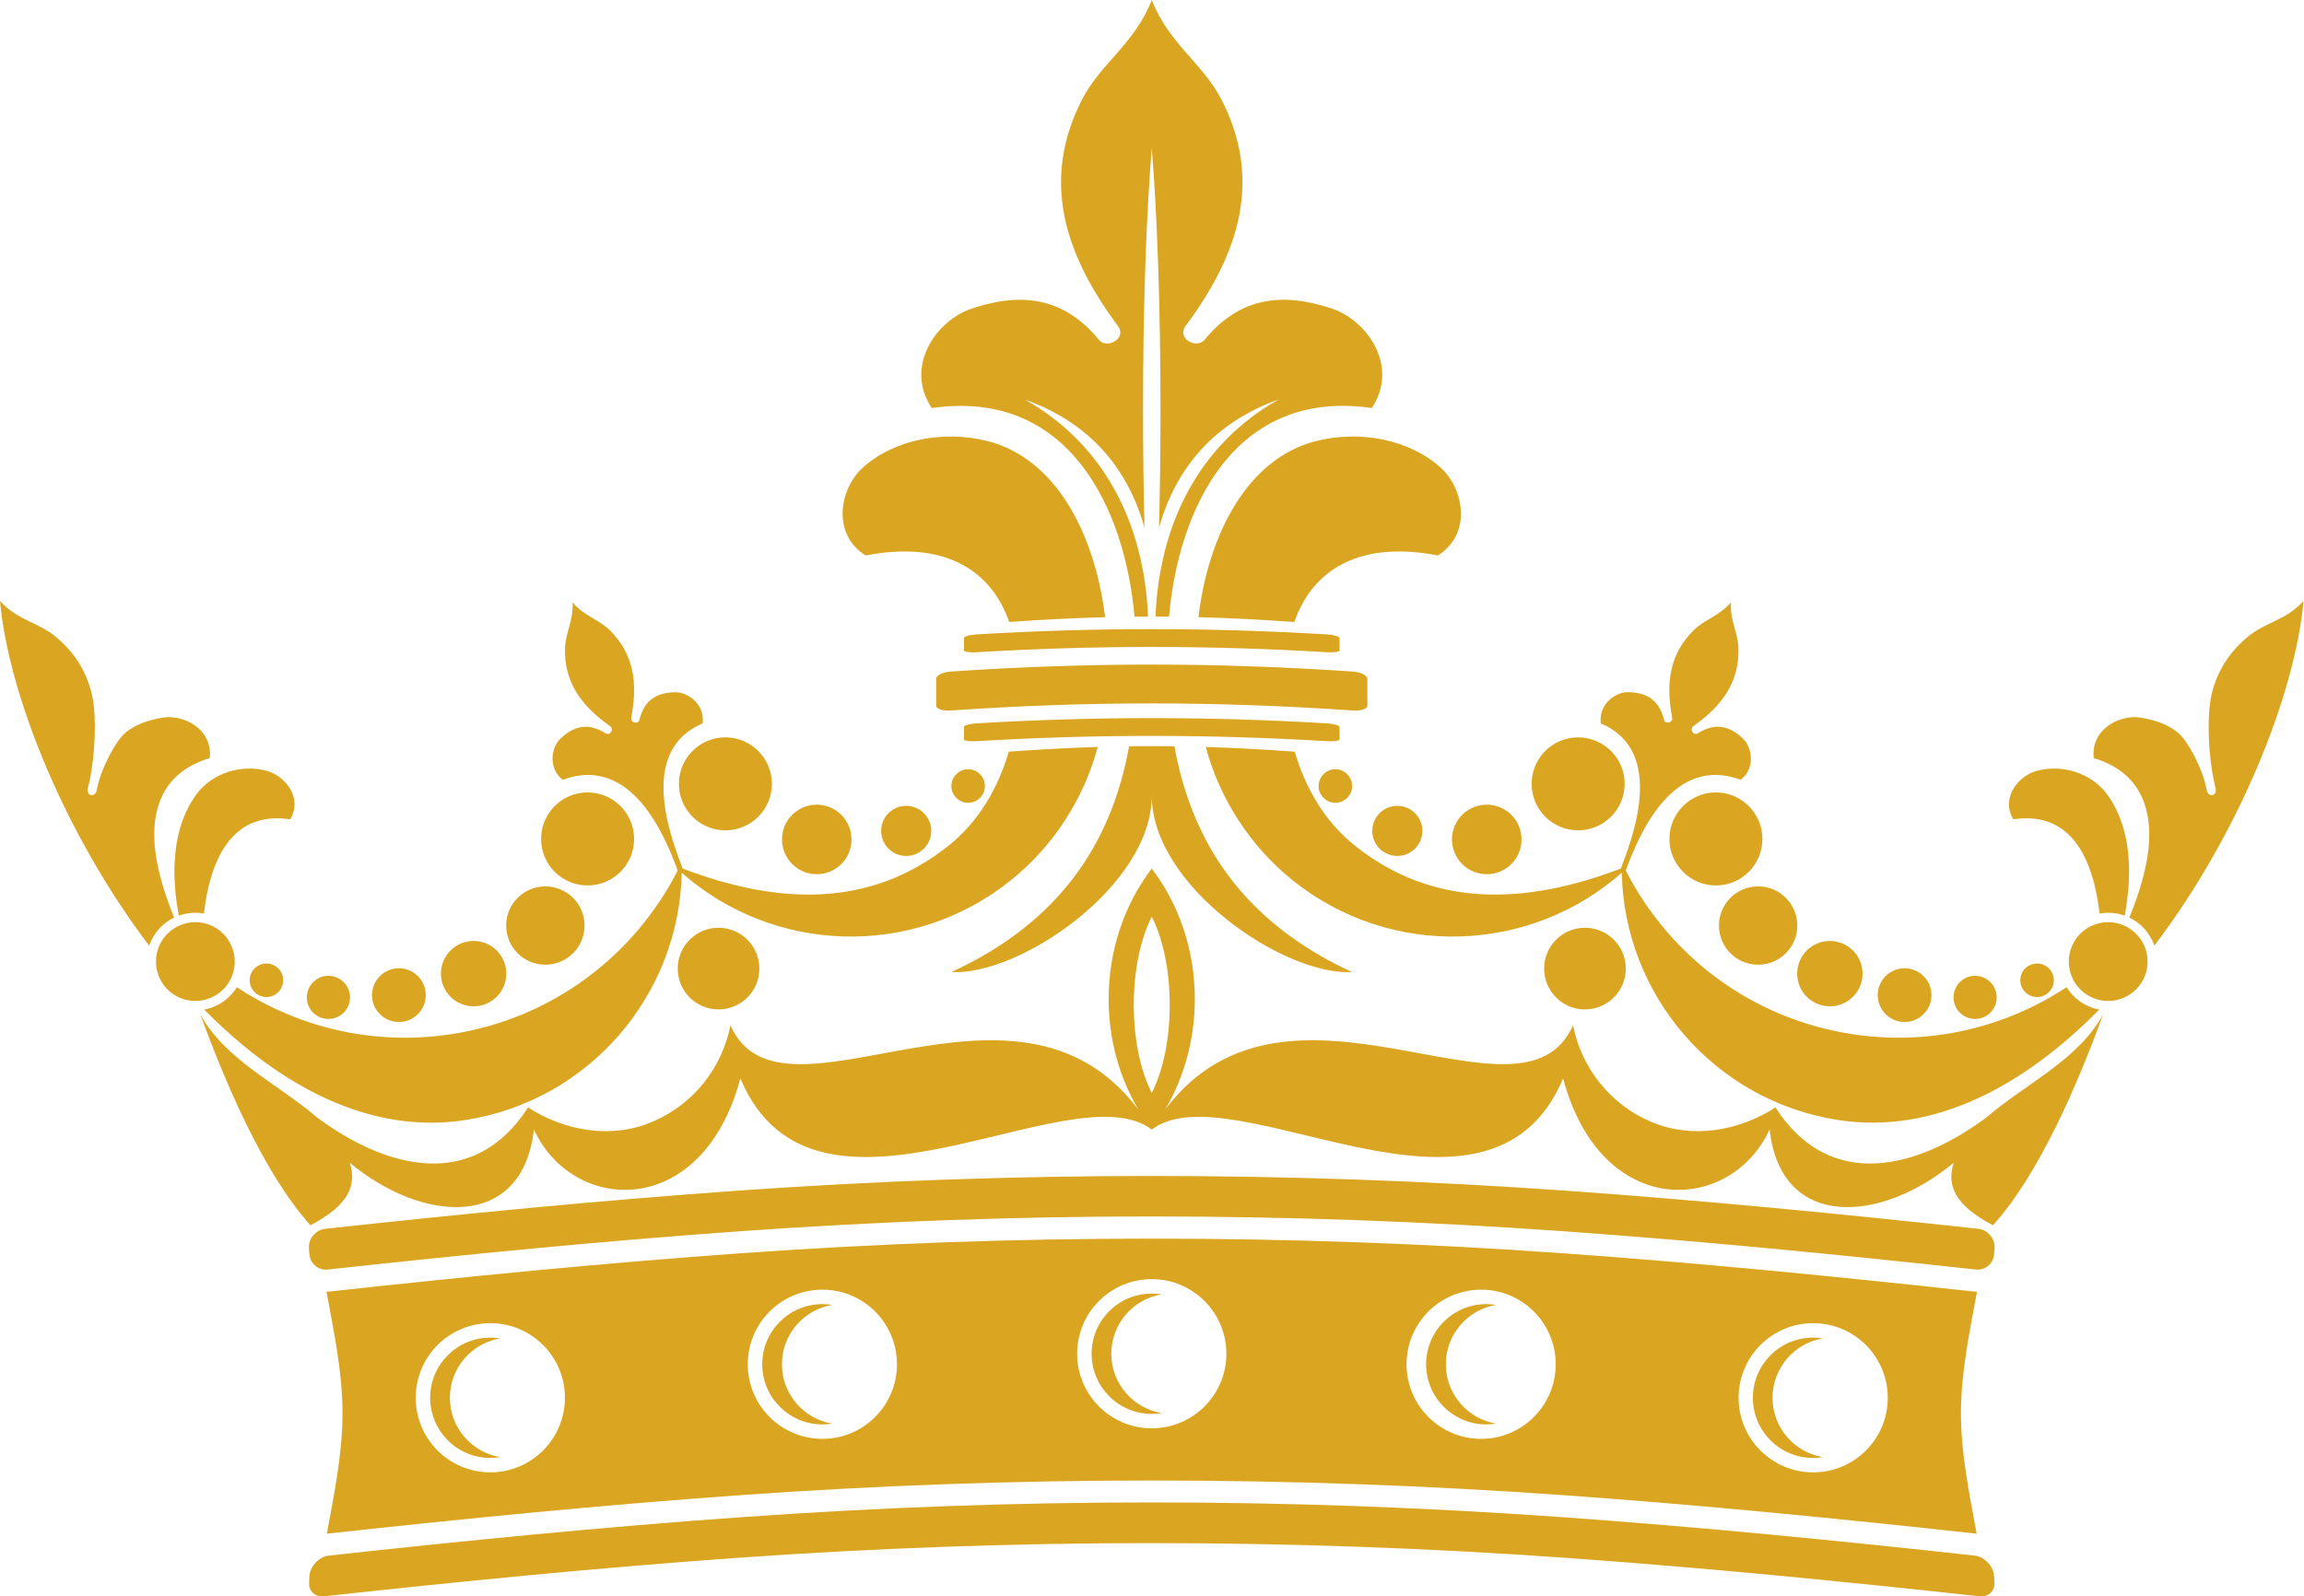 <?xml version="1.0" encoding="UTF-8" standalone="no"?><svg xmlns="http://www.w3.org/2000/svg" xmlns:xlink="http://www.w3.org/1999/xlink" fill="#000000" height="77.6" preserveAspectRatio="xMidYMid meet" version="1" viewBox="0.0 0.0 112.0 77.6" width="112" zoomAndPan="magnify"><g clip-rule="evenodd" fill="#daa520" fill-rule="evenodd" id="change1_1"><path d="M7.25,45.975C3.147,40.566,0.411,33.773,0,29.215 c0.84,0.948,1.88,1.042,2.709,1.746c0.942,0.775,1.488,1.706,1.748,2.755c0.26,1.05,0.181,3.178-0.181,4.576 c-0.098,0.456,0.361,0.478,0.428,0.125c0.173-1.003,0.922-2.41,1.397-2.798c0.477-0.387,1.089-0.614,1.813-0.729 c1.04-0.161,2.431,0.566,2.282,1.966c-2.136,0.648-2.769,2.239-2.691,4.001C7.56,42.116,8.001,43.455,8.463,44.611 c-0.241,0.116-0.459,0.273-0.646,0.46C7.565,45.323,7.369,45.631,7.25,45.975L7.25,45.975z M104.726,45.975 c4.104-5.409,6.839-12.202,7.252-16.76c-0.842,0.948-1.882,1.042-2.712,1.746 c-0.94,0.775-1.486,1.706-1.748,2.755c-0.26,1.05-0.18,3.178,0.181,4.576 c0.097,0.456-0.36,0.478-0.426,0.125c-0.174-1.003-0.922-2.41-1.401-2.798c-0.474-0.387-1.087-0.614-1.812-0.729 c-1.038-0.161-2.43,0.566-2.28,1.966c2.136,0.648,2.768,2.239,2.692,4.001c-0.056,1.258-0.496,2.597-0.96,3.753 c0.242,0.116,0.46,0.273,0.647,0.46C104.411,45.323,104.606,45.631,104.726,45.975L104.726,45.975z M55.989,7.21c0.259,3.13,0.424,7.678,0.424,12.742c0,1.997-0.025,3.913-0.072,5.694 c0.778-2.724,2.504-5.035,5.817-6.226c-3.915,2.213-5.7,6.04-5.966,10.147l-0.022,0.41l0,0 c0.22,0,0.439,0.001,0.657,0.002c0.464-5.29,3.214-11.107,9.858-10.142c1.343-2.032-0.219-4.254-1.939-4.835 c-2.411-0.801-4.464-0.571-6.186,1.511c-0.379,0.49-1.412-0.071-0.907-0.691 C60.282,12.27,61.36,8.708,59.374,4.834C58.478,3.093,56.814,2.122,55.989,0c-0.828,2.122-2.491,3.093-3.387,4.834 c-1.985,3.874-0.907,7.436,1.722,10.99c0.505,0.62-0.527,1.181-0.907,0.691 c-1.722-2.083-3.775-2.312-6.186-1.511c-1.721,0.581-3.281,2.802-1.939,4.835 c6.644-0.965,9.394,4.851,9.857,10.142c0.22-0.001,0.439-0.002,0.657-0.002l0,0l-0.021-0.41 c-0.266-4.107-2.052-7.934-5.965-10.147c3.312,1.19,5.039,3.501,5.817,6.226 c-0.048-1.781-0.073-3.697-0.073-5.694C55.562,14.888,55.727,10.34,55.989,7.21L55.989,7.21z M55.989,31.453 c2.819,0,5.637,0.085,8.518,0.256c0.338,0.019,0.612-0.016,0.612-0.089c0-0.199-0.003-0.4-0.005-0.602 c0-0.072-0.277-0.156-0.612-0.175c-2.878-0.17-5.697-0.256-8.514-0.256c-2.819,0-5.636,0.086-8.515,0.256 c-0.336,0.019-0.613,0.103-0.613,0.175c-0.002,0.201-0.004,0.402-0.004,0.602c0,0.073,0.275,0.108,0.612,0.089 C50.35,31.538,53.168,31.453,55.989,31.453L55.989,31.453z M55.989,34.198c3.224,0,6.449,0.115,9.777,0.346 c0.389,0.026,0.702-0.075,0.702-0.234c0-0.218,0-0.438,0-0.655c0-0.219,0-0.439,0-0.656 c0-0.161-0.313-0.322-0.702-0.349c-3.329-0.226-6.553-0.339-9.777-0.339c-3.224,0-6.448,0.113-9.779,0.339 c-0.389,0.027-0.702,0.189-0.702,0.349c0,0.218,0,0.437,0,0.656c0,0.217,0,0.438,0,0.655 c0,0.16,0.314,0.26,0.702,0.234C49.539,34.313,52.764,34.198,55.989,34.198L55.989,34.198z M55.989,35.777 c2.819,0,5.637,0.086,8.518,0.257c0.338,0.02,0.612-0.017,0.612-0.09c0-0.199-0.003-0.4-0.005-0.601 c0-0.073-0.277-0.156-0.612-0.176c-2.878-0.17-5.697-0.254-8.514-0.254c-2.819,0-5.636,0.084-8.515,0.254 c-0.336,0.02-0.613,0.103-0.613,0.176c-0.002,0.2-0.004,0.401-0.004,0.601c0,0.074,0.275,0.11,0.612,0.09 C50.35,35.863,53.168,35.777,55.989,35.777L55.989,35.777z M55.989,38.683c0.004,4.403,6.438,8.761,9.735,8.576 c-5.312-2.449-7.794-6.334-8.634-10.977c-0.368-0.005-0.735-0.007-1.101-0.007c-0.369,0-0.736,0.002-1.102,0.007 c-0.841,4.643-3.322,8.528-8.636,10.977C49.55,47.444,55.983,43.086,55.989,38.683L55.989,38.683z M55.989,44.57 v-0.002c0.536,1.054,0.874,2.583,0.874,4.286c0,1.703-0.338,3.231-0.874,4.284l0,0l0,0 c-0.538-1.052-0.875-2.581-0.875-4.284c0-1.703,0.337-3.232,0.875-4.286V44.57L55.989,44.57z M55.989,54.917 c3.908-2.962,16.377,6.14,19.995-2.489c1.859,6.94,8.165,6.585,10.038,2.48 c0.55,4.933,5.424,4.557,8.949,1.623c-0.339,1.064,0.009,2.044,1.911,3.038 c2.285-2.533,4.171-7.002,5.362-10.279c-0.98,1.879-3.1,3.069-4.819,4.35v-0.001l-0.003,0.002 c-0.295,0.22-0.579,0.443-0.841,0.672c-3.309,2.469-7.594,3.684-10.276-0.47 c-1.732,1.118-4.007,1.563-6.046,0.696c-2.039-0.869-3.397-2.668-3.792-4.693 c-2.472,5.632-13.821-3.906-19.827,4.101c0.911-1.547,1.441-3.393,1.441-5.375c0-2.416-0.788-4.629-2.093-6.346 c-1.307,1.717-2.095,3.93-2.095,6.346c0,1.983,0.53,3.828,1.443,5.375c-6.009-8.007-17.356,1.531-19.829-4.101 c-0.394,2.025-1.752,3.824-3.791,4.693c-2.04,0.868-4.313,0.422-6.045-0.696c-2.684,4.154-6.967,2.939-10.276,0.47 c-0.264-0.229-0.548-0.452-0.843-0.672l-0.003-0.002v0.001c-1.72-1.281-3.839-2.471-4.819-4.35 c1.191,3.278,3.078,7.746,5.362,10.279c1.902-0.994,2.25-1.974,1.912-3.038c3.524,2.934,8.4,3.31,8.949-1.623 c1.872,4.104,8.178,4.46,10.037-2.48C39.61,61.057,52.08,51.956,55.989,54.917L55.989,54.917z M55.989,59.141 c6.642,0,13.286,0.241,20.036,0.72c6.672,0.475,13.346,1.131,20.016,1.86c0.222,0.025,0.432-0.042,0.592-0.167 c0.159-0.127,0.271-0.312,0.296-0.533c0.009-0.074,0.017-0.137,0.02-0.181c0.005-0.057,0.01-0.116,0.012-0.18 c0.011-0.222-0.073-0.44-0.218-0.608c-0.144-0.168-0.345-0.286-0.566-0.31 c-6.694-0.728-13.394-1.382-20.098-1.857c-6.711-0.474-13.401-0.713-20.09-0.713 c-6.69,0-13.38,0.239-20.091,0.713c-6.704,0.475-13.404,1.129-20.099,1.857 c-0.221,0.025-0.421,0.142-0.564,0.31c-0.145,0.169-0.23,0.387-0.219,0.608 c0.004,0.065,0.007,0.124,0.012,0.18c0.004,0.043,0.012,0.107,0.02,0.181c0.028,0.222,0.138,0.407,0.297,0.533 c0.161,0.126,0.371,0.192,0.593,0.167c6.67-0.729,13.345-1.385,20.016-1.86 C42.702,59.382,49.344,59.141,55.989,59.141L55.989,59.141z M64.914,37.399c-0.45,0-0.815,0.366-0.815,0.815 c0,0.45,0.365,0.815,0.815,0.815c0.449,0,0.815-0.364,0.815-0.815C65.728,37.765,65.363,37.399,64.914,37.399 L64.914,37.399z M67.925,39.178c-0.672,0-1.218,0.545-1.218,1.218c0,0.673,0.545,1.218,1.218,1.218 c0.673,0,1.218-0.545,1.218-1.218C69.143,39.724,68.598,39.178,67.925,39.178L67.925,39.178z M72.273,39.121 c-0.934,0-1.691,0.758-1.691,1.69c0,0.935,0.757,1.691,1.691,1.691c0.933,0,1.69-0.756,1.69-1.691 C73.964,39.878,73.207,39.121,72.273,39.121L72.273,39.121z M99.024,46.843c-0.449,0-0.815,0.365-0.815,0.815 c0,0.45,0.366,0.816,0.815,0.816c0.449,0,0.815-0.366,0.815-0.816C99.839,47.208,99.473,46.843,99.024,46.843 L99.024,46.843z M96.011,47.441c-0.579,0-1.048,0.47-1.048,1.05s0.469,1.048,1.048,1.048 c0.581,0,1.05-0.468,1.05-1.048S96.591,47.441,96.011,47.441L96.011,47.441z M92.584,47.075 c-0.721,0-1.306,0.585-1.306,1.306c0,0.721,0.585,1.306,1.306,1.306c0.723,0,1.307-0.585,1.307-1.306 C93.892,47.66,93.307,47.075,92.584,47.075L92.584,47.075z M88.953,45.747c-0.878,0-1.59,0.711-1.59,1.589 s0.712,1.589,1.59,1.589s1.588-0.712,1.588-1.589S89.831,45.747,88.953,45.747L88.953,45.747z M85.466,43.094 c-1.052,0-1.906,0.852-1.906,1.904c0,1.051,0.854,1.904,1.906,1.904c1.051,0,1.904-0.853,1.904-1.904 C87.37,43.946,86.517,43.094,85.466,43.094L85.466,43.094z M103.284,44.515c0.162-0.878,0.242-1.747,0.204-2.57 c-0.061-1.257-0.386-2.406-1.058-3.324c-0.394-0.539-0.958-0.907-1.573-1.102 c-0.616-0.191-1.284-0.205-1.895-0.028c-0.874,0.259-1.708,1.326-1.092,2.341c2.504-0.372,3.562,1.439,4.002,3.421 c0.086,0.384,0.146,0.777,0.19,1.159c0.136-0.025,0.276-0.037,0.418-0.037 C102.762,44.376,103.033,44.425,103.284,44.515L103.284,44.515z M77.046,45.105c-1.095,0-1.984,0.89-1.984,1.986 c0,1.096,0.89,1.984,1.984,1.984c1.096,0,1.985-0.888,1.985-1.984C79.032,45.994,78.142,45.105,77.046,45.105 L77.046,45.105z M78.793,42.226c-4.557,1.738-9.082,1.98-12.964-1.14c-1.412-1.135-2.369-2.753-2.89-4.542 c-1.44-0.103-2.883-0.185-4.326-0.229c0.68,2.525,2.156,4.82,4.22,6.479 c4.787,3.846,11.552,3.567,16.004-0.364c0.117,5.925,4.474,11.089,10.531,12.024 c4.646,0.718,9.028-1.668,12.679-5.372c-0.482-0.089-0.913-0.325-1.246-0.656 c-0.129-0.13-0.245-0.275-0.341-0.431c-2.973,1.959-6.654,2.866-10.448,2.279 c-4.91-0.758-8.884-3.839-10.981-7.952c0.658-1.801,2.296-5.635,5.588-4.411 c0.728-0.571,0.559-1.583,0.096-2.016c-0.647-0.602-1.335-0.78-2.189-0.239c-0.191,0.13-0.437-0.207-0.186-0.369 c1.359-0.963,2.227-2.127,2.166-3.798c-0.027-0.751-0.414-1.321-0.365-2.201 c-0.574,0.67-1.247,0.811-1.788,1.333c-1.201,1.163-1.382,2.603-1.07,4.239 c0.069,0.291-0.343,0.364-0.391,0.136c-0.241-0.982-0.86-1.329-1.744-1.345 c-0.634-0.008-1.457,0.604-1.329,1.52C81.037,36.526,79.316,40.831,78.793,42.226L78.793,42.226z M62.917,30.238 c0.946-2.697,3.366-3.941,6.982-3.231c1.678-1.074,1.246-3.252,0.151-4.256c-1.537-1.398-3.96-1.849-6.101-1.301 c-3.257,0.835-5.191,4.429-5.693,8.556C59.812,30.046,61.364,30.13,62.917,30.238L62.917,30.238z M101.126,45.395 c0.348-0.347,0.827-0.561,1.355-0.561c0.53,0,1.008,0.215,1.354,0.561c0.347,0.346,0.562,0.825,0.562,1.355 c0,0.528-0.215,1.007-0.562,1.353c-0.346,0.346-0.825,0.562-1.354,0.562c-0.527,0-1.007-0.216-1.355-0.562 c-0.346-0.347-0.56-0.825-0.56-1.353C100.566,46.22,100.78,45.741,101.126,45.395L101.126,45.395z M76.714,35.849c-1.248,0-2.26,1.011-2.26,2.26c0,1.248,1.012,2.26,2.26,2.26 c1.249,0,2.262-1.012,2.262-2.26C78.976,36.86,77.963,35.849,76.714,35.849L76.714,35.849z M83.413,38.526 c-1.249,0-2.261,1.014-2.261,2.262c0,1.248,1.012,2.26,2.261,2.26c1.248,0,2.26-1.012,2.26-2.26 C85.672,39.54,84.661,38.526,83.413,38.526L83.413,38.526z M47.062,37.399c0.452,0,0.815,0.366,0.815,0.815 c0,0.45-0.363,0.815-0.815,0.815c-0.45,0-0.815-0.364-0.815-0.815C46.248,37.765,46.613,37.399,47.062,37.399 L47.062,37.399z M44.05,39.178c0.673,0,1.219,0.545,1.219,1.218c0,0.673-0.546,1.218-1.219,1.218 c-0.671,0-1.218-0.545-1.218-1.218C42.833,39.724,43.379,39.178,44.05,39.178L44.05,39.178z M39.703,39.121 c0.934,0,1.69,0.758,1.69,1.69c0,0.935-0.756,1.691-1.69,1.691c-0.933,0-1.69-0.756-1.69-1.691 C38.013,39.878,38.77,39.121,39.703,39.121L39.703,39.121z M12.952,46.843c0.449,0,0.814,0.365,0.814,0.815 c0,0.45-0.365,0.816-0.814,0.816c-0.451,0-0.816-0.366-0.816-0.816C12.136,47.208,12.501,46.843,12.952,46.843 L12.952,46.843z M15.964,47.441c0.58,0,1.051,0.47,1.051,1.05s-0.471,1.048-1.051,1.048 c-0.579,0-1.049-0.468-1.049-1.048S15.385,47.441,15.964,47.441L15.964,47.441z M19.392,47.075 c0.721,0,1.305,0.585,1.305,1.306c0,0.721-0.585,1.306-1.305,1.306c-0.723,0-1.308-0.585-1.308-1.306 C18.084,47.66,18.669,47.075,19.392,47.075L19.392,47.075z M23.023,45.747c0.877,0,1.589,0.711,1.589,1.589 s-0.712,1.589-1.589,1.589c-0.877,0-1.589-0.712-1.589-1.589S22.146,45.747,23.023,45.747L23.023,45.747z M26.511,43.094c1.052,0,1.904,0.852,1.904,1.904c0,1.051-0.853,1.904-1.904,1.904 c-1.053,0-1.905-0.853-1.905-1.904C24.605,43.946,25.458,43.094,26.511,43.094L26.511,43.094z M8.692,44.515 c-0.162-0.878-0.242-1.747-0.203-2.57c0.06-1.257,0.385-2.406,1.057-3.324c0.394-0.539,0.958-0.907,1.573-1.102 c0.616-0.191,1.284-0.205,1.895-0.028c0.874,0.259,1.708,1.326,1.091,2.341c-2.504-0.372-3.562,1.439-4.001,3.421 c-0.085,0.384-0.145,0.777-0.189,1.159c-0.137-0.025-0.278-0.037-0.42-0.037 C9.214,44.376,8.943,44.425,8.692,44.515L8.692,44.515z M34.929,45.105c1.096,0,1.985,0.89,1.985,1.986 c0,1.096-0.889,1.984-1.985,1.984c-1.097,0-1.984-0.888-1.984-1.984C32.945,45.994,33.833,45.105,34.929,45.105 L34.929,45.105z M33.183,42.226c4.558,1.738,9.082,1.98,12.964-1.14c1.412-1.135,2.369-2.753,2.891-4.542 c1.439-0.103,2.882-0.185,4.325-0.229c-0.68,2.525-2.155,4.82-4.22,6.479 c-4.785,3.846-11.553,3.567-16.003-0.364C33.021,48.355,28.665,53.52,22.608,54.455 c-4.646,0.718-9.029-1.668-12.68-5.372c0.481-0.089,0.912-0.325,1.245-0.656 c0.131-0.13,0.245-0.275,0.342-0.431c2.972,1.959,6.653,2.866,10.448,2.279 c4.909-0.758,8.884-3.839,10.981-7.952c-0.659-1.801-2.296-5.635-5.591-4.411 c-0.725-0.571-0.557-1.583-0.095-2.016c0.649-0.602,1.335-0.78,2.188-0.239 c0.193,0.13,0.44-0.207,0.188-0.369c-1.359-0.963-2.227-2.127-2.167-3.798c0.029-0.751,0.415-1.321,0.366-2.201 c0.574,0.67,1.247,0.811,1.788,1.333c1.201,1.163,1.382,2.603,1.07,4.239C30.623,35.154,31.033,35.227,31.081,35 c0.241-0.982,0.859-1.329,1.744-1.345c0.632-0.008,1.457,0.604,1.329,1.52 C30.939,36.526,32.66,40.831,33.183,42.226L33.183,42.226z M49.059,30.238c-0.946-2.697-3.366-3.941-6.981-3.231 c-1.679-1.074-1.247-3.252-0.152-4.256c1.538-1.398,3.96-1.849,6.101-1.301c3.256,0.835,5.19,4.429,5.693,8.556 C52.164,30.046,50.61,30.13,49.059,30.238L49.059,30.238z M10.851,45.395c-0.347-0.347-0.827-0.561-1.355-0.561 c-0.528,0-1.007,0.215-1.355,0.561c-0.345,0.346-0.559,0.825-0.559,1.355c0,0.528,0.215,1.007,0.559,1.353 c0.348,0.346,0.827,0.562,1.355,0.562c0.528,0,1.009-0.216,1.355-0.562c0.346-0.347,0.56-0.825,0.56-1.353 C11.411,46.22,11.196,45.741,10.851,45.395L10.851,45.395z M35.262,35.849c1.248,0,2.261,1.011,2.261,2.26 c0,1.248-1.012,2.26-2.261,2.26c-1.248,0-2.26-1.012-2.26-2.26C33.001,36.86,34.014,35.849,35.262,35.849 L35.262,35.849z M28.564,38.526c1.248,0,2.26,1.014,2.26,2.262c0,1.248-1.012,2.26-2.26,2.26 c-1.249,0-2.261-1.012-2.261-2.26C26.302,39.54,27.315,38.526,28.564,38.526L28.564,38.526z" fill="inherit"/><path d="M76.109,75.737c6.703,0.477,13.409,1.137,20.113,1.871 c0.044,0.005,0.087,0.005,0.127,0.004c0.163-0.008,0.305-0.067,0.409-0.163c0.105-0.096,0.174-0.229,0.19-0.387 c0.005-0.038,0.007-0.079,0.005-0.118l-0.003-0.039c-0.004-0.107-0.008-0.217-0.022-0.327 c-0.024-0.23-0.144-0.455-0.316-0.629c-0.17-0.173-0.39-0.292-0.616-0.319 c-6.662-0.731-13.331-1.39-20.003-1.865c-13.484-0.962-26.526-0.962-40.009,0 c-6.673,0.475-13.342,1.133-20.003,1.865c-0.226,0.026-0.445,0.146-0.617,0.319 c-0.172,0.174-0.291,0.4-0.317,0.629c-0.01,0.11-0.016,0.22-0.021,0.327l-0.003,0.039 c-0.002,0.04-0.001,0.081,0.003,0.118c0.017,0.158,0.086,0.291,0.19,0.387c0.105,0.096,0.247,0.154,0.41,0.163 c0.041,0.001,0.084,0.001,0.129-0.004c6.704-0.734,13.41-1.394,20.112-1.871 C49.31,74.783,62.666,74.783,76.109,75.737L76.109,75.737z" fill="inherit"/><path d="M96.087,74.564c-0.359-1.95-0.763-3.897-0.763-5.857 c0-1.975,0.417-3.94,0.78-5.908c-0.061-0.001-0.12-0.004-0.18-0.011c-6.648-0.726-13.305-1.384-19.976-1.859 c-13.322-0.947-26.599-0.947-39.921,0c-6.671,0.475-13.327,1.133-19.975,1.859 c-0.06,0.006-0.12,0.01-0.181,0.011c0.363,1.968,0.779,3.934,0.779,5.908c0,1.96-0.404,3.907-0.761,5.857 c6.662-0.73,13.332-1.39,20.019-1.868c13.403-0.957,26.756-0.957,40.161,0 C82.754,73.174,89.425,73.834,96.087,74.564L96.087,74.564z M88.14,64.329c-2.002,0-3.625,1.625-3.625,3.628 c0,2.002,1.623,3.626,3.625,3.626c2.003,0,3.627-1.623,3.627-3.626C91.766,65.954,90.143,64.329,88.14,64.329 L88.14,64.329z M23.835,64.329c2.002,0,3.627,1.625,3.627,3.628c0,2.002-1.625,3.626-3.627,3.626 c-2.002,0-3.626-1.623-3.626-3.626C20.209,65.954,21.833,64.329,23.835,64.329L23.835,64.329z M39.977,62.7 c2.003,0,3.625,1.625,3.625,3.627c0,2.002-1.622,3.627-3.625,3.627c-2.003,0-3.627-1.625-3.627-3.627 C36.35,64.324,37.974,62.7,39.977,62.7L39.977,62.7z M55.989,62.188c2.002,0,3.627,1.625,3.627,3.626 c0,2.002-1.625,3.627-3.627,3.627c-2.004,0-3.628-1.624-3.628-3.627C52.361,63.812,53.985,62.188,55.989,62.188 L55.989,62.188z M72,62.7c-2.002,0-3.627,1.625-3.627,3.627c0,2.002,1.625,3.627,3.627,3.627 c2.001,0,3.625-1.625,3.625-3.627C75.625,64.324,74.001,62.7,72,62.7L72,62.7z" fill="inherit"/><path d="M55.989,62.891c0.161,0,0.322,0.014,0.478,0.039 c-1.386,0.229-2.445,1.433-2.445,2.884c0,1.452,1.059,2.656,2.445,2.884c-0.156,0.026-0.317,0.041-0.478,0.041 c-1.616,0-2.925-1.31-2.925-2.925C53.063,64.2,54.373,62.891,55.989,62.891L55.989,62.891z" fill="inherit"/><path d="M39.977,63.403c0.163,0,0.323,0.014,0.478,0.039 c-1.387,0.229-2.445,1.434-2.445,2.885c0,1.451,1.058,2.655,2.445,2.885c-0.155,0.025-0.315,0.039-0.478,0.039 c-1.614,0-2.924-1.309-2.924-2.923C37.053,64.712,38.363,63.403,39.977,63.403L39.977,63.403z" fill="inherit"/><path d="M23.835,65.032c0.163,0,0.323,0.015,0.479,0.039 c-1.386,0.23-2.445,1.434-2.445,2.886c0,1.452,1.059,2.655,2.445,2.884c-0.156,0.027-0.316,0.04-0.479,0.04 c-1.614,0-2.924-1.311-2.924-2.924C20.911,66.343,22.221,65.032,23.835,65.032L23.835,65.032z" fill="inherit"/><path d="M72.25,63.403c0.163,0,0.322,0.014,0.479,0.039 c-1.388,0.229-2.445,1.434-2.445,2.885c0,1.451,1.058,2.655,2.445,2.885c-0.157,0.025-0.316,0.039-0.479,0.039 c-1.615,0-2.925-1.309-2.925-2.923C69.325,64.712,70.635,63.403,72.25,63.403L72.25,63.403z" fill="inherit"/><path d="M88.131,65.032c0.165,0,0.324,0.015,0.48,0.039 c-1.388,0.23-2.446,1.434-2.446,2.886c0,1.452,1.058,2.655,2.446,2.884c-0.157,0.027-0.316,0.04-0.48,0.04 c-1.614,0-2.922-1.311-2.922-2.924C85.209,66.343,86.517,65.032,88.131,65.032L88.131,65.032z" fill="inherit"/></g></svg>